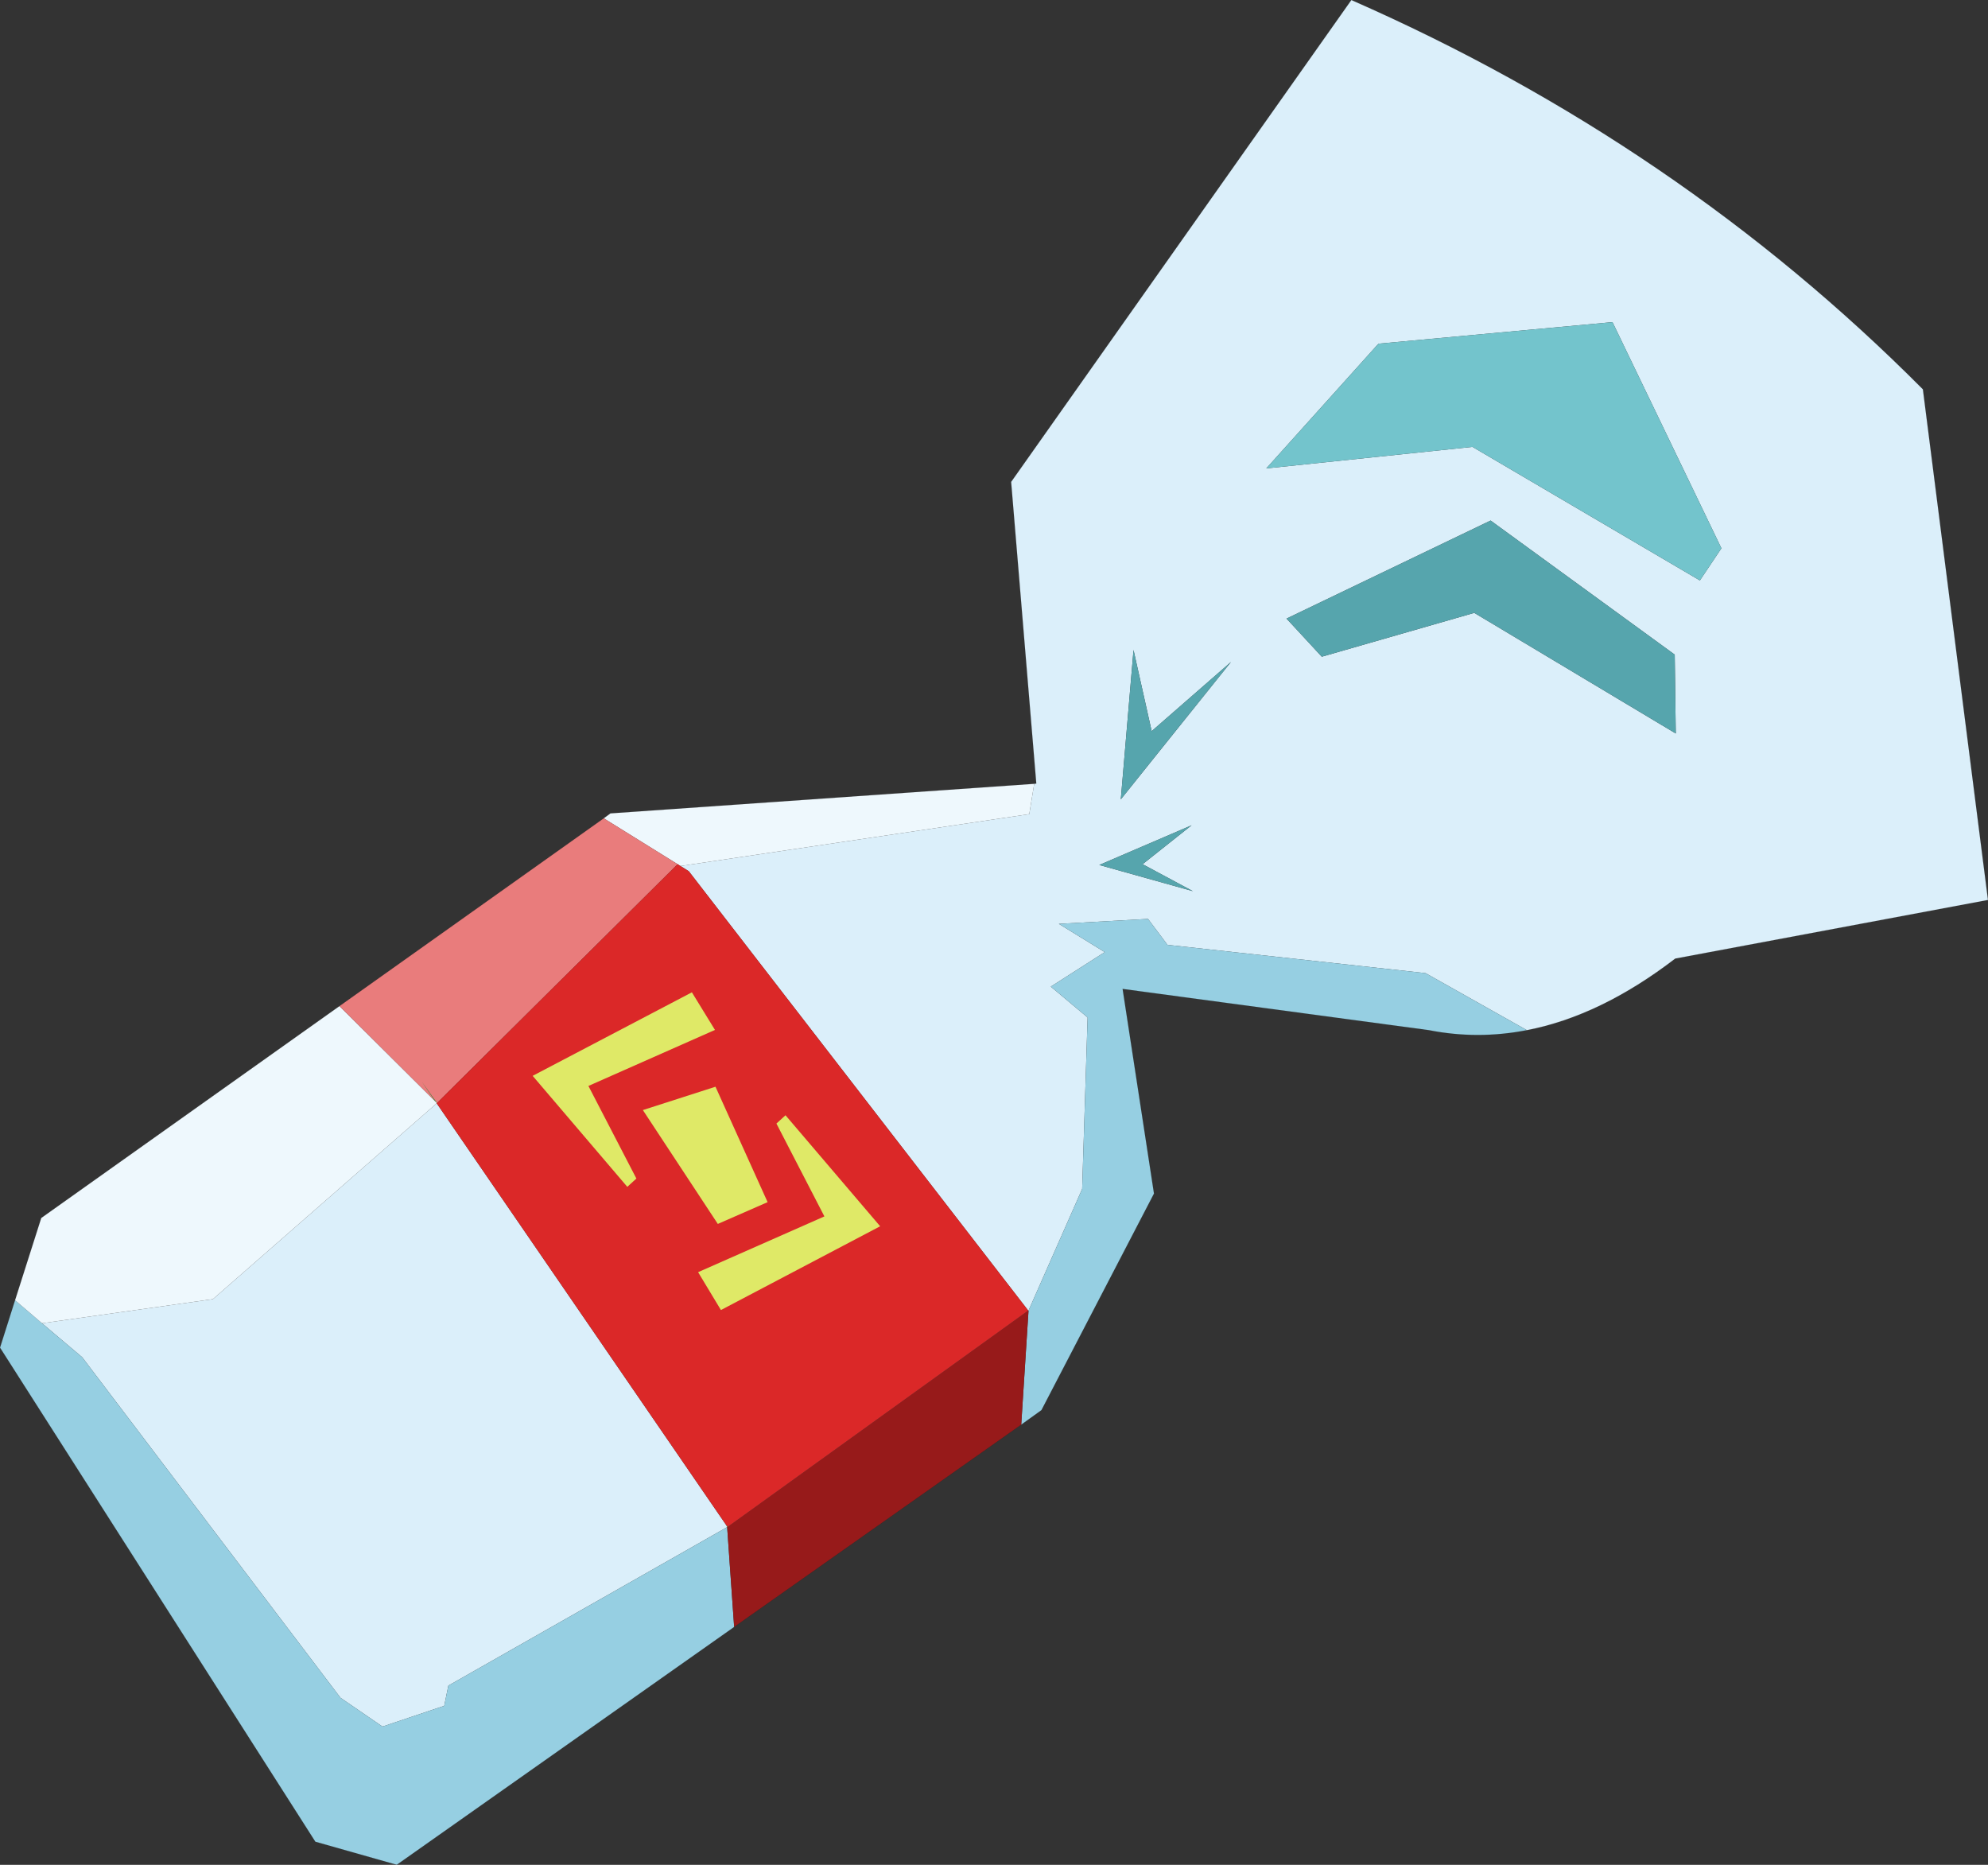 <?xml version="1.0"?>
<svg xmlns="http://www.w3.org/2000/svg" xmlns:xlink="http://www.w3.org/1999/xlink" width="383.3px" height="359.5px"><rect width="100%" height="100%" fill="#333333" stroke="none"/><g transform="matrix(1, 0, 0, 1, -104.95, -44.95)"><use xlink:href="#object-0" width="383.3" height="359.5" transform="matrix(1, 0, 0, 1, 104.95, 44.95)"/></g><defs><g transform="matrix(1, 0, 0, 1, -104.95, -44.95)" id="object-0"><path fill-rule="evenodd" fill="#dbeffa" stroke="none" d="M370.8 111.2L370.55 111.4L349.1 135.25L388.85 131.1L432.7 156.85L436.85 150.65L415.85 107.05L370.8 111.2M353 164.2L359.8 171.55L389.2 163.1L428.05 186.35L427.85 171.15L392.35 145.3L353 164.2M327 185.9L323.5 170.25L321.05 199.05L342.3 172.55L327 185.9M304.35 196.05L304.75 196L299.9 137.85L365.5 44.95Q428.6 72.65 475.7 120L488.25 218.45L427.95 229.75Q413.55 240.8 399.35 243.55L379.8 232.55L330.05 227.1L326.3 222.1L309.1 223.05L317.95 228.5L307.55 235.15L314.65 241.1L313.6 274.15L303.3 297.5L303.3 297.6L303.2 297.6L237.75 212.9L236.15 211.9L303.4 201.9L304.35 196.05M334.95 216.75L325.25 211.55L334.7 204.05L316.9 211.7L334.95 216.75M245.15 339.35Q218.25 354.65 191.4 369.9L190.6 373.8L178.7 377.8L170.6 372.25L120.8 306.6L113.05 300.05L146 295.4L189.15 257.65L245 339L245.15 339.35"/><path fill-rule="evenodd" fill="#73c4cc" stroke="none" d="M370.8 111.2L415.85 107.05L436.85 150.65L432.7 156.85L388.85 131.1L349.1 135.25L370.55 111.4L370.8 111.2"/><path fill-rule="evenodd" fill="#56a5ad" stroke="none" d="M353 164.2L392.35 145.3L427.85 171.15L428.05 186.35L389.2 163.1L359.8 171.55L353 164.2M327 185.9L342.3 172.55L321.05 199.05L323.5 170.25L327 185.9M334.95 216.75L316.9 211.7L334.7 204.05L325.25 211.55L334.95 216.75"/><path fill-rule="evenodd" fill="#96cfe2" stroke="none" d="M399.35 243.55Q389.85 245.4 380.45 243.55L321.4 235.6L327.45 275.05L305.75 316.8L301.85 319.6L303.25 297.7L303.3 297.6L303.3 297.5L313.6 274.15L314.65 241.1L307.55 235.15L317.95 228.5L309.1 223.05L326.3 222.1L330.05 227.1L379.8 232.55L399.35 243.55M246.5 358.6L181.45 404.45L165.75 400L104.95 304.75L107.85 295.6L113.05 300.05L120.8 306.6L170.6 372.25L178.7 377.8L190.6 373.8L191.4 369.9Q218.25 354.65 245.15 339.35L246.5 358.6"/><path fill-rule="evenodd" fill="#971a1a" stroke="none" d="M301.85 319.6L246.5 358.6L245.15 339.35L245.25 339.3L303.2 297.6L303.25 297.7L301.85 319.6"/><path fill-rule="evenodd" fill="#eef8fd" stroke="none" d="M107.85 295.6L112.9 279.75L170.4 238.9L188.85 257.25L189.2 257.6L189.15 257.65L146 295.4L113.05 300.05L107.85 295.6M221.35 202.7L222.65 201.75L304.35 196.05L303.4 201.9L236.15 211.9L235.6 211.55L221.35 202.7"/><path fill-rule="evenodd" fill="#e97c7c" stroke="none" d="M170.4 238.9L221.35 202.7L235.6 211.55L189.2 257.6L186.25 253.45L188.85 257.25L170.4 238.9"/><path fill-rule="evenodd" fill="#db2828" stroke="none" d="M236.15 211.9L237.75 212.9L303.2 297.6L245.25 339.3L245 339L189.15 257.65L189.2 257.6L235.6 211.55L236.15 211.9"/><path fill-rule="evenodd" fill="#52b74d" stroke="none" d="M245.15 339.35L245 339L245.25 339.3L245.15 339.35M188.85 257.25L186.25 253.45L189.2 257.6L188.85 257.25"/><path fill="none" stroke="#000000" stroke-opacity="0.251" stroke-width="0.05" stroke-linecap="round" stroke-linejoin="round" d="M304.35 196.05L304.75 196L299.9 137.85L365.5 44.95Q428.6 72.65 475.7 120L488.25 218.45L427.95 229.75Q413.55 240.8 399.35 243.55Q389.85 245.4 380.45 243.55L321.4 235.6L327.45 275.05L305.75 316.8L301.85 319.6L246.5 358.6L181.45 404.45L165.75 400L104.95 304.75L107.85 295.6L112.9 279.75L170.4 238.9L221.35 202.7L222.65 201.75L304.35 196.05"/><path fill-rule="evenodd" fill="#dfe967" stroke="none" d="M254.65 261.55L256.4 259.95L274.65 281.35L243.95 297.5L239.55 290.2L263.9 279.45L254.65 261.55M243.35 280.9L228.9 258.95L242.9 254.45L252.95 276.7L243.35 280.9M227.65 272.15L225.9 273.75L207.65 252.35L238.35 236.25L242.8 243.5L218.4 254.3L227.65 272.15"/></g></defs></svg>

